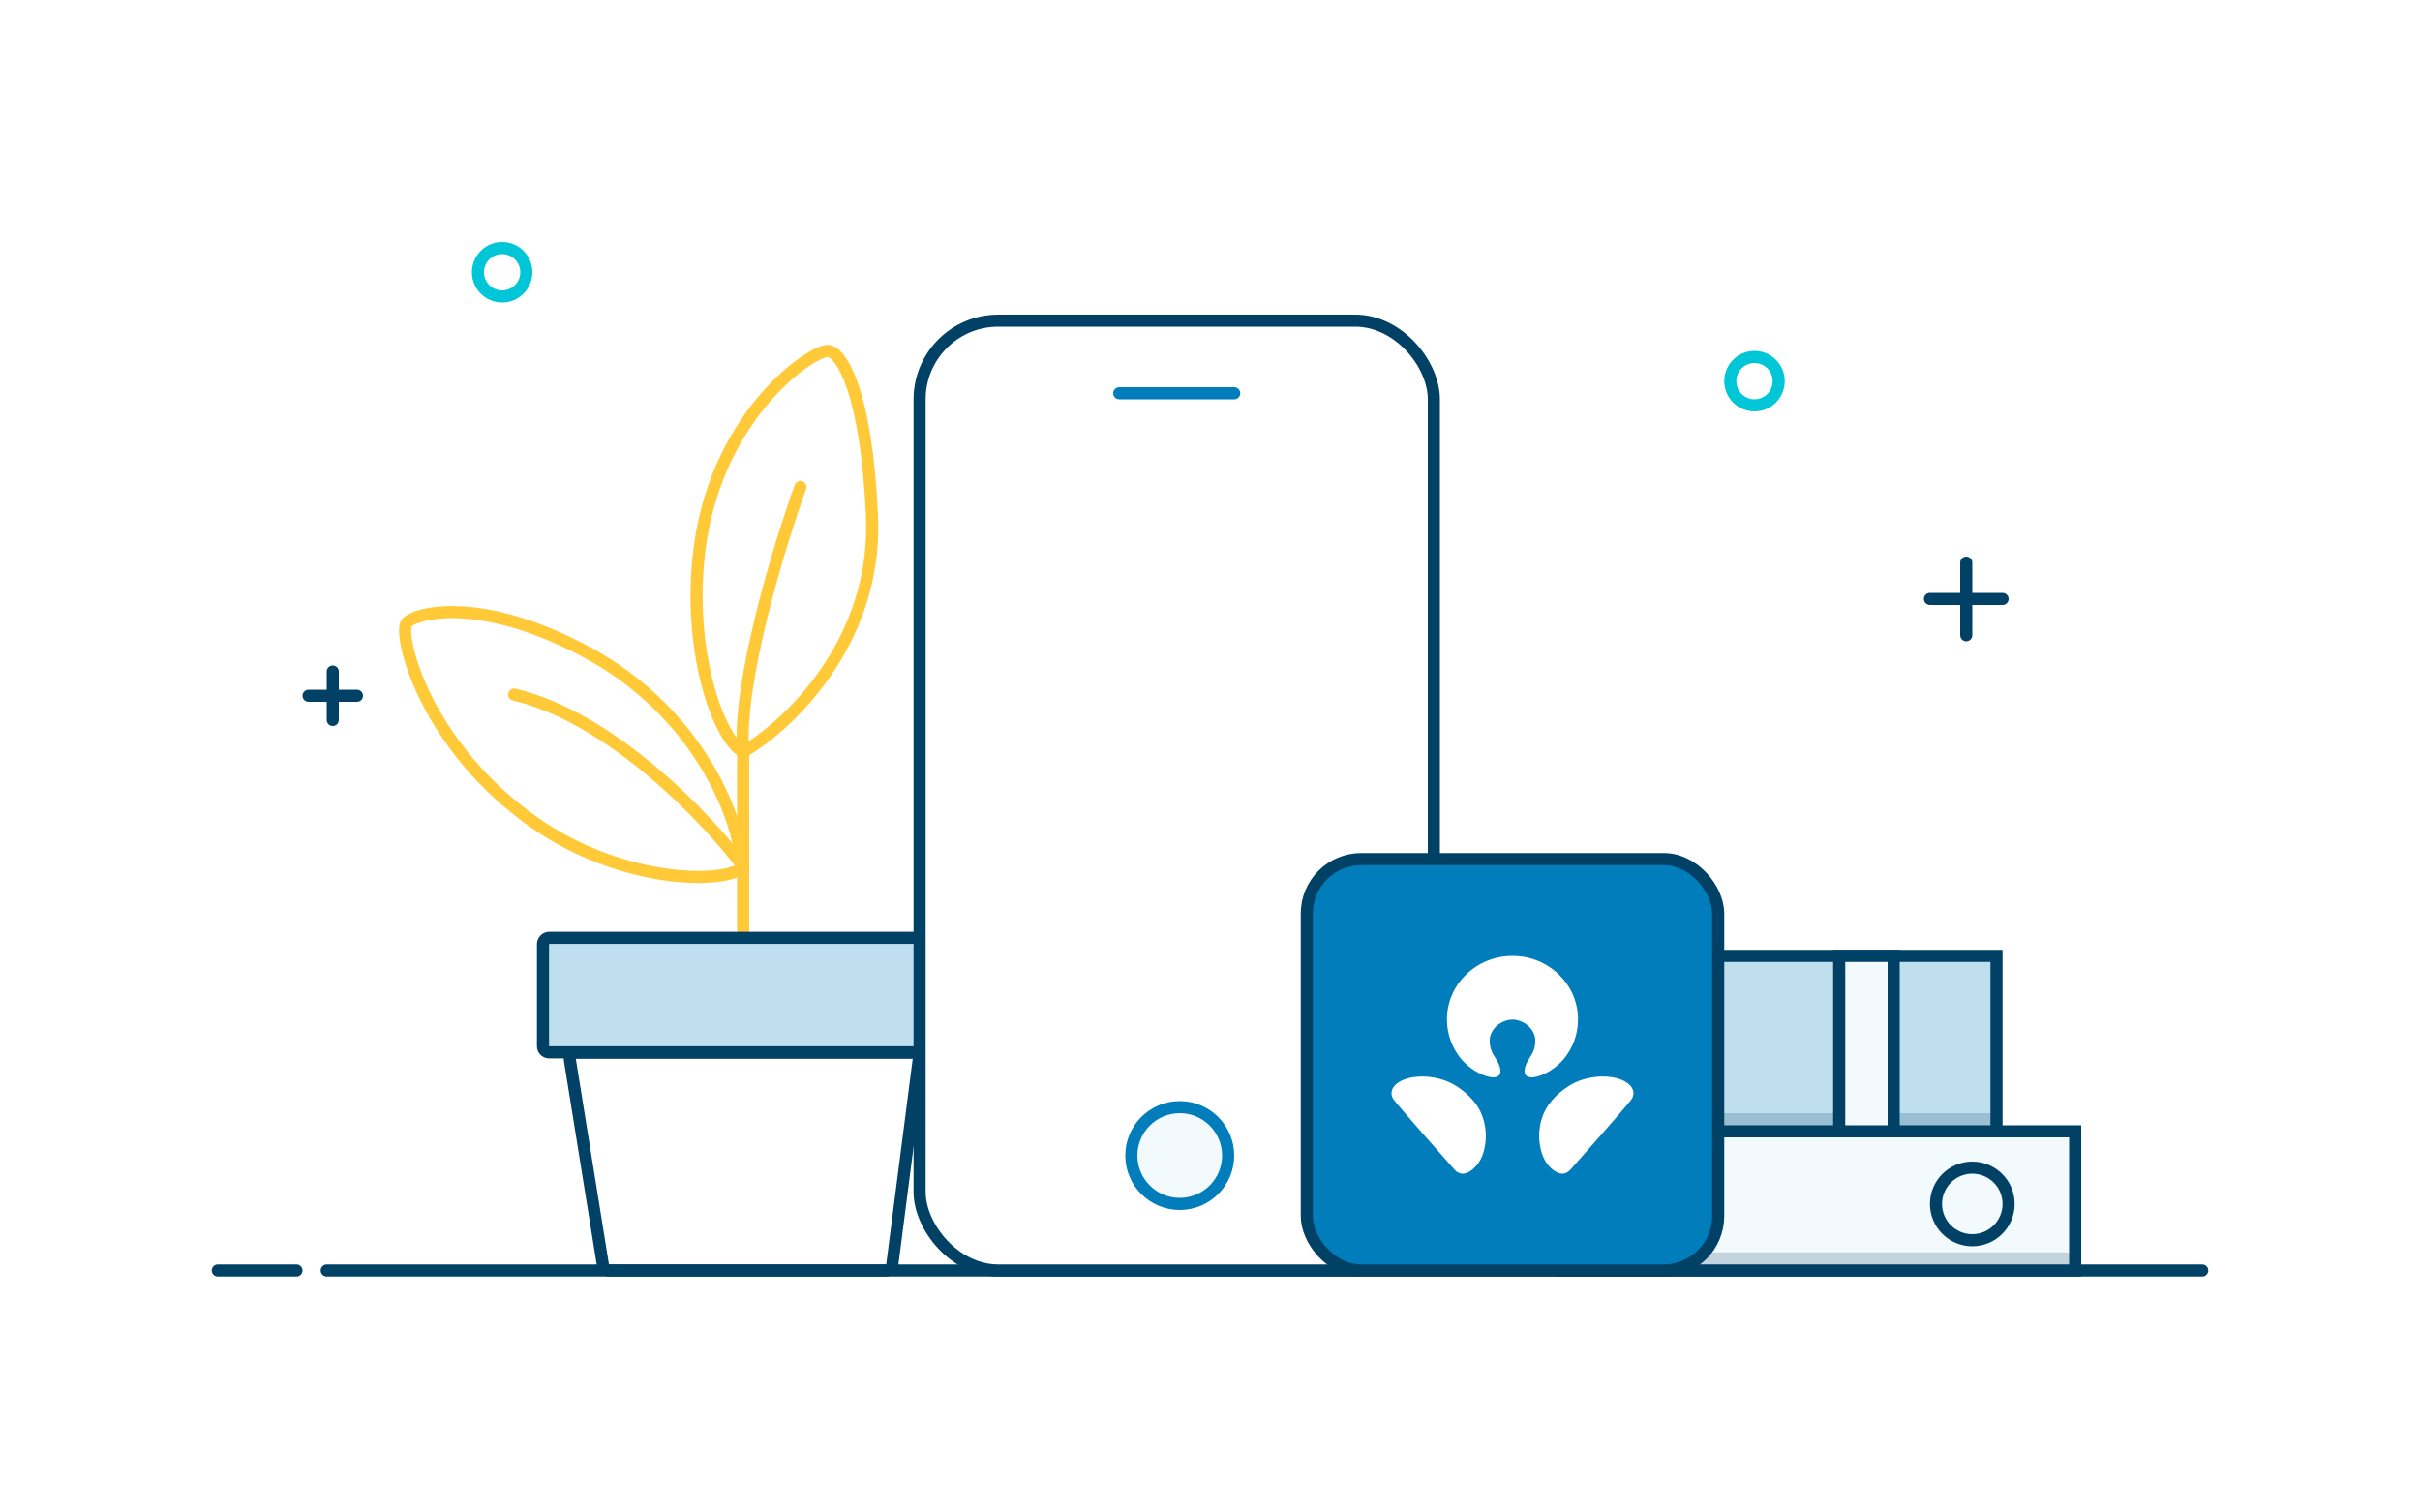<svg width="400" height="250" viewBox="0 0 400 250" fill="none" xmlns="http://www.w3.org/2000/svg">
<rect width="400" height="250" fill="white"/>
<path d="M364 210L54 210" stroke="#004165" stroke-width="2" stroke-linecap="round" stroke-linejoin="round"/>
<path d="M49 210H36" stroke="#004165" stroke-width="2" stroke-linecap="round" stroke-linejoin="round"/>
<path d="M181 65L185 65" stroke="#007DBA" stroke-width="2" stroke-linecap="round" stroke-linejoin="round"/>
<path d="M122.831 153.843V124.267" stroke="#FFC937" stroke-width="2" stroke-linecap="round"/>
<path d="M122.831 124.267C130.323 119.929 145.072 106.048 144.126 85.226C143.179 64.404 138.999 58.41 137.028 58.016C134.662 57.542 118.883 67.905 115.733 89.958C113.366 106.521 118.493 121.901 122.831 124.267ZM122.831 124.267C121.884 112.909 128.746 90.353 132.295 80.494" stroke="#FFC937" stroke-width="2" stroke-linecap="round"/>
<path d="M96.804 107.704C115.195 117.512 122.205 134.855 122.719 143.498C118.658 146.312 102.262 145.645 88.522 136.097C70.229 123.385 65.743 104.874 67.227 102.972C68.465 101.387 79.058 98.24 96.804 107.704Z" stroke="#FFC937" stroke-width="2" stroke-linecap="round"/>
<path d="M122.831 143.196C116.916 135.309 101.063 118.588 84.973 114.802" stroke="#FFC937" stroke-width="2" stroke-linecap="round"/>
<path d="M151.855 175.128C151.932 174.53 151.466 174 150.863 174H95.174C94.558 174 94.089 174.551 94.187 175.159L99.665 209.159C99.743 209.644 100.161 210 100.652 210H146.481C146.983 210 147.408 209.627 147.472 209.128L151.855 175.128Z" stroke="#004165" stroke-width="2" stroke-linecap="round"/>
<rect width="66.251" height="18.929" rx="1" transform="matrix(-1 0 0 1 156 155.011)" fill="#BFDEEE" stroke="#004165" stroke-width="2" stroke-linecap="round"/>
<rect x="152" y="53" width="85" height="157" rx="13" fill="white" stroke="#004165" stroke-width="2"/>
<path d="M185 65H204" stroke="#007DBA" stroke-width="2" stroke-linecap="round" stroke-linejoin="round"/>
<circle cx="195" cy="191" r="8" fill="#F2FAFD" stroke="#007DBA" stroke-width="2"/>
<path fill-rule="evenodd" clip-rule="evenodd" d="M87 45C87 47.209 85.21 49 83 49C80.791 49 79 47.209 79 45C79 42.79 80.791 41 83 41C85.21 41 87 42.79 87 45Z" stroke="#00C6D7" stroke-width="2" stroke-linecap="round" stroke-linejoin="round"/>
<path d="M325 93V105" stroke="#004165" stroke-width="2" stroke-linecap="round" stroke-linejoin="round"/>
<path d="M331 99H319" stroke="#004165" stroke-width="2" stroke-linecap="round" stroke-linejoin="round"/>
<path d="M55 119V111" stroke="#004165" stroke-width="2" stroke-linecap="round" stroke-linejoin="round"/>
<path d="M59 115H51" stroke="#004165" stroke-width="2" stroke-linecap="round" stroke-linejoin="round"/>
<path fill-rule="evenodd" clip-rule="evenodd" d="M294 63C294 65.209 292.21 67 290 67C287.791 67 286 65.209 286 63C286 60.79 287.791 59 290 59C292.21 59 294 60.79 294 63Z" stroke="#00C6D7" stroke-width="2" stroke-linecap="round" stroke-linejoin="round"/>
<rect width="85" height="23" transform="matrix(-1 0 0 1 343 187)" fill="#F2FAFD" stroke="#004165" stroke-width="2"/>
<rect width="72" height="29" transform="matrix(-1 0 0 1 330 158)" fill="#BFDEEE" stroke="#004165" stroke-width="2"/>
<circle r="6" transform="matrix(-1 0 0 1 326 199)" fill="#F2FAFD" stroke="#004165" stroke-width="2"/>
<rect x="216" y="142" width="68" height="68" rx="9" fill="#007DBA" stroke="#004165" stroke-width="2"/>
<path opacity="0.2" fill-rule="evenodd" clip-rule="evenodd" d="M280 209.143C280 209.616 280.384 210 280.857 210H341.5C342.328 210 343 209.328 343 208.5C343 207.672 342.328 207 341.5 207H282.143C280.959 207 280 207.959 280 209.143Z" fill="#004165"/>
<path opacity="0.2" fill-rule="evenodd" clip-rule="evenodd" d="M284 187H330V184H284V187Z" fill="#004165"/>
<rect width="9" height="29" transform="matrix(-1 0 0 1 313 158)" fill="#F2FAFD" stroke="#004165" stroke-width="2"/>
<path d="M250.003 168.532C251.763 168.532 253.767 170.001 253.767 172.031C253.767 173.175 253.388 174.058 252.83 174.865C252.472 175.38 252.2 175.972 252.088 176.4C251.967 176.883 251.702 178.055 253.191 178.075C254.159 178.098 256.544 177.287 258.47 175.053C259.951 173.259 260.832 170.984 260.832 168.503C260.832 162.704 255.99 158.001 250.003 158.001C244.014 158.001 239.163 162.704 239.163 168.503C239.163 170.985 240.043 173.259 241.525 175.053C243.454 177.286 245.838 178.097 246.805 178.075C248.294 178.055 248.024 176.883 247.91 176.4C247.801 175.972 247.526 175.38 247.167 174.865C246.61 174.058 246.23 173.175 246.23 172.031C246.232 170 248.234 168.532 250.003 168.532ZM269.159 179.145C268.715 178.792 267.937 178.276 266.338 178.038C264.119 177.719 262.141 178.22 260.948 178.674C259.381 179.27 257.451 180.626 256.117 182.393C254.71 184.259 253.982 187.077 254.68 190.012C254.878 190.838 255.091 191.304 255.409 191.883C255.825 192.671 256.924 193.77 257.886 193.969C258.644 194.12 259.239 193.699 259.531 193.381C261.468 191.224 268.81 182.865 269.607 181.797C270.388 180.738 269.878 179.719 269.159 179.145ZM239.052 178.675C237.86 178.221 235.883 177.72 233.664 178.04C232.065 178.276 231.279 178.792 230.84 179.146C230.122 179.721 229.608 180.739 230.394 181.8C231.185 182.867 238.526 191.226 240.465 193.384C240.756 193.702 241.35 194.121 242.111 193.971C243.078 193.772 244.173 192.673 244.588 191.886C244.911 191.306 245.121 190.841 245.324 190.014C246.02 187.078 245.281 184.26 243.887 182.395C242.551 180.627 240.617 179.271 239.052 178.675Z" fill="white"/>
</svg>
